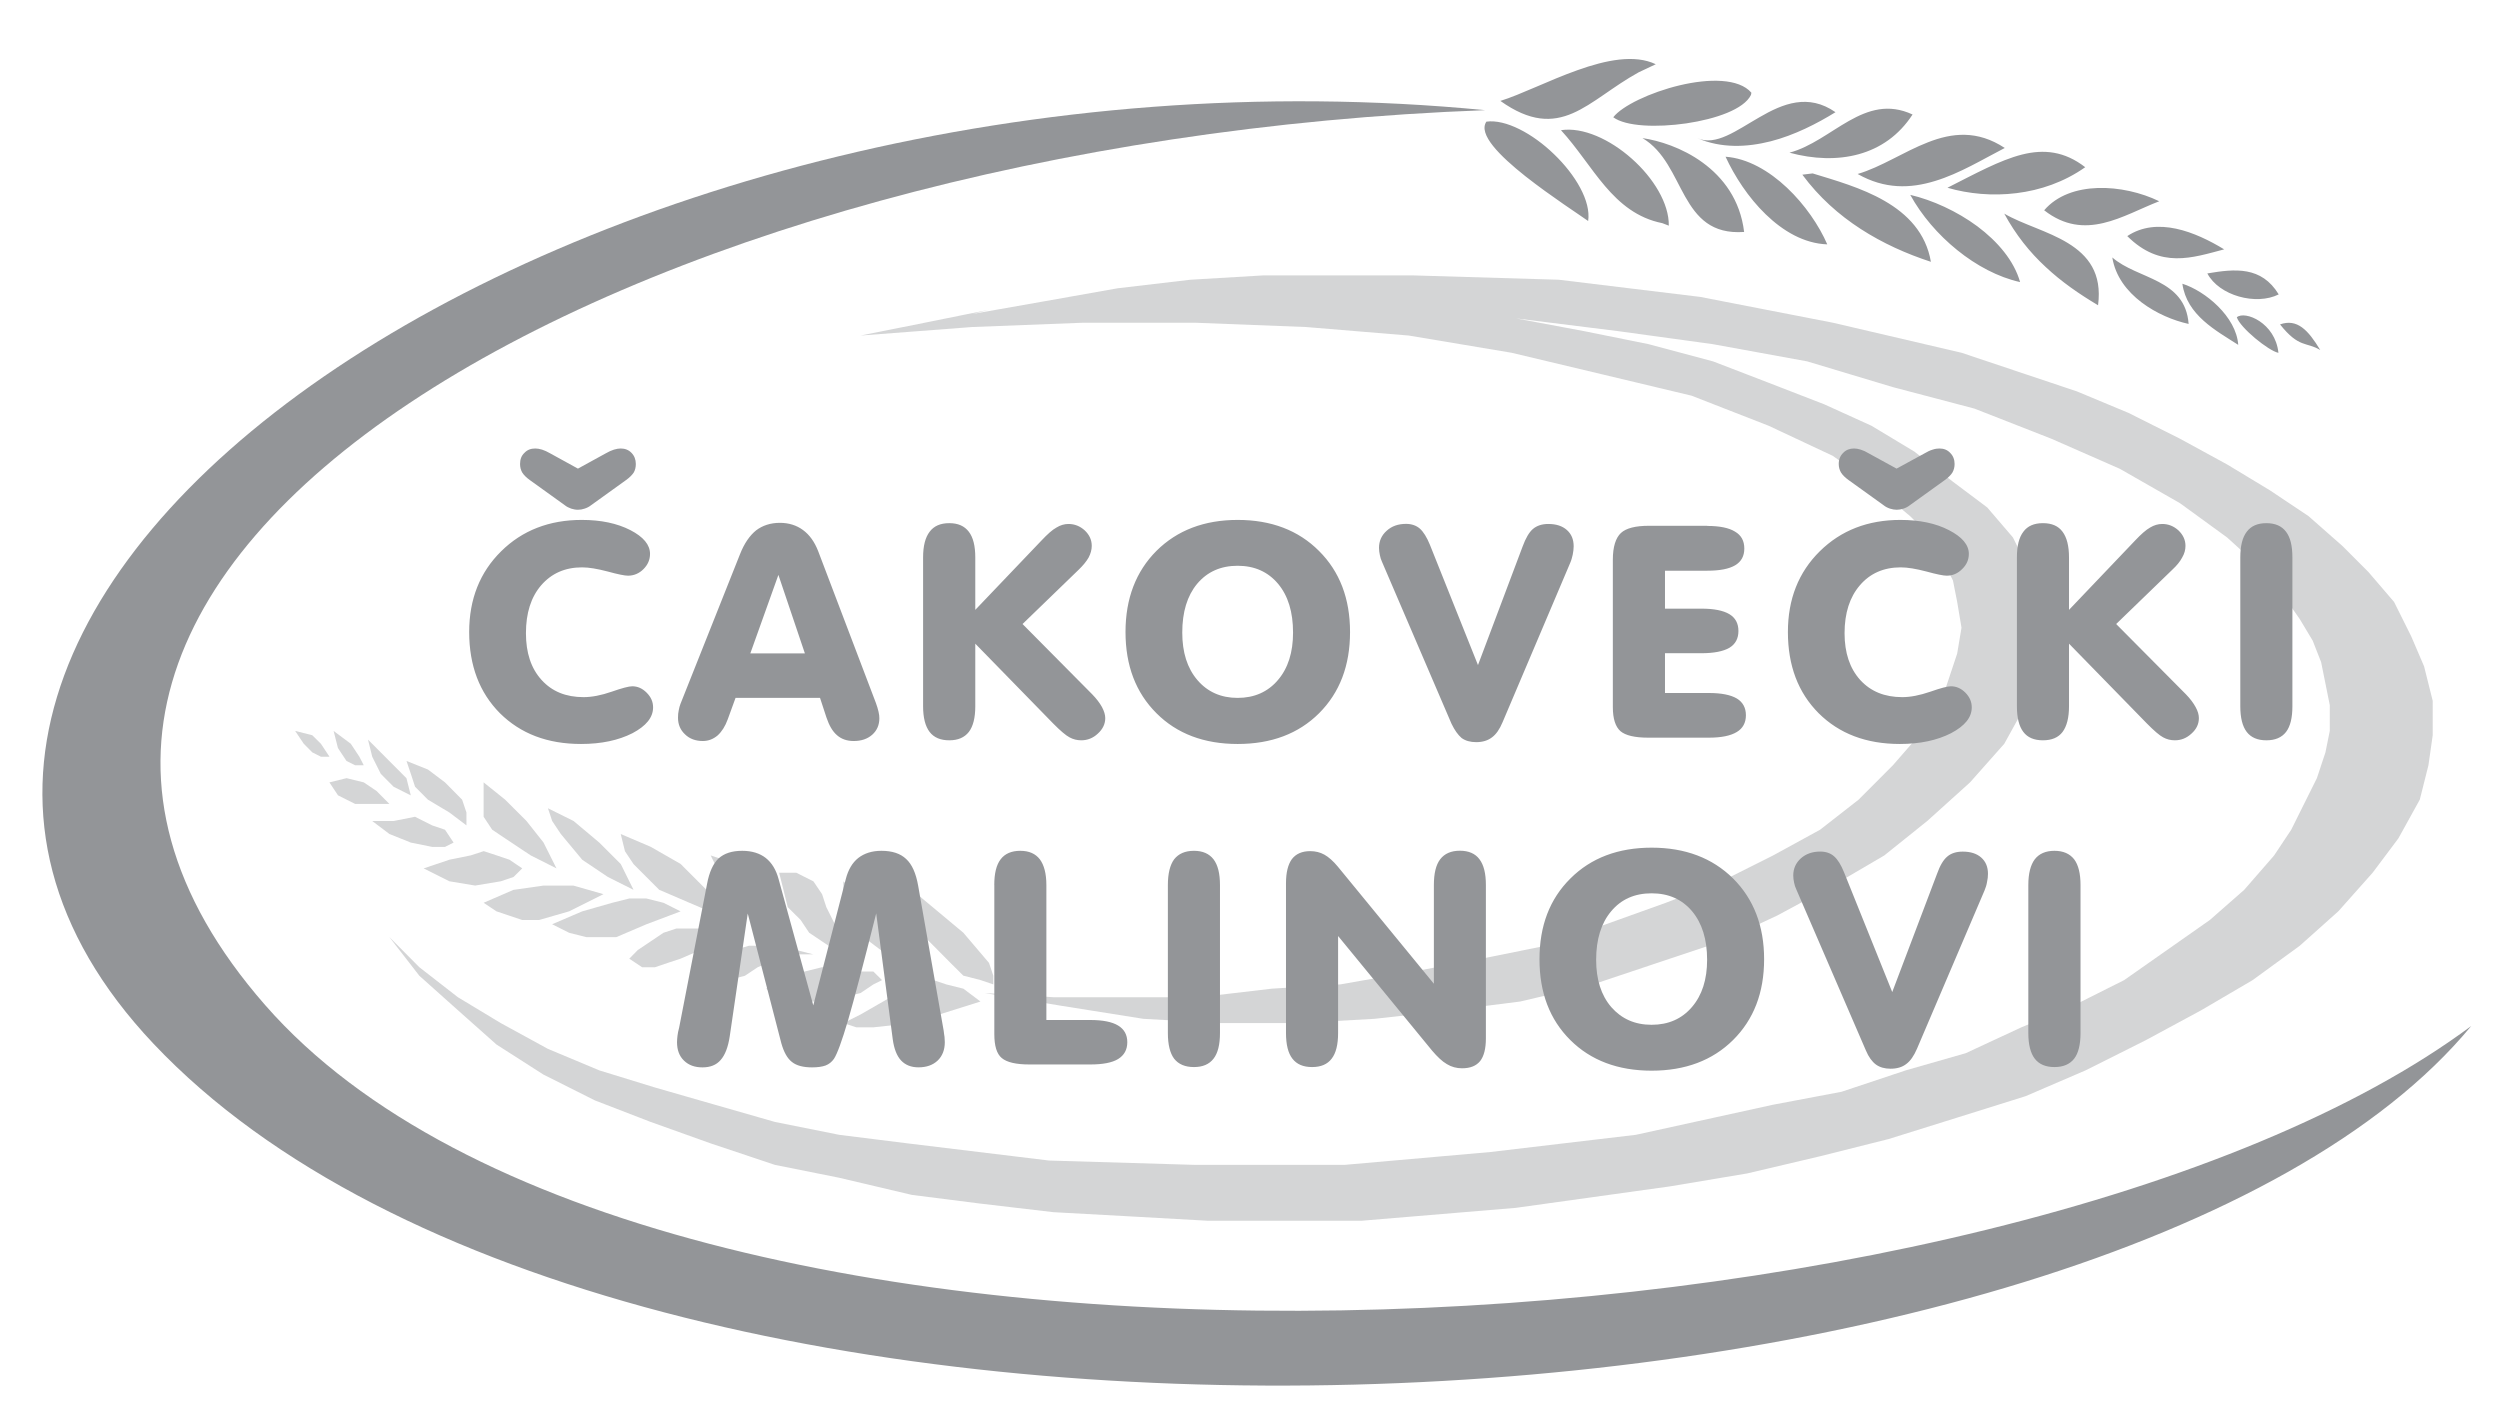 <?xml version="1.0" encoding="utf-8"?>
<!-- Generator: Adobe Illustrator 16.0.0, SVG Export Plug-In . SVG Version: 6.00 Build 0)  -->
<!DOCTYPE svg PUBLIC "-//W3C//DTD SVG 1.1//EN" "http://www.w3.org/Graphics/SVG/1.1/DTD/svg11.dtd">
<svg version="1.1" id="Layer_1" xmlns="http://www.w3.org/2000/svg" xmlns:xlink="http://www.w3.org/1999/xlink" x="0px" y="0px"
	 width="53.167px" height="29.833px" viewBox="0 0 53.167 29.833" enable-background="new 0 0 53.167 29.833" xml:space="preserve">
<g>
	<g>
		<g>
			<g opacity="0.4">
				<polygon fill-rule="evenodd" clip-rule="evenodd" fill="#939598" points="20.67,6.679 20.67,6.679 21.033,6.587 19.668,6.863 
					18.301,7.136 20.67,6.955 23.039,6.863 25.408,6.863 27.777,6.955 29.961,7.136 32.146,7.502 34.061,7.958 35.975,8.415 
					37.615,9.055 38.979,9.695 39.617,10.153 40.072,10.518 40.619,10.974 40.986,11.339 41.258,11.797 41.533,12.345 
					41.623,12.801 41.715,13.349 41.623,13.899 41.441,14.446 41.258,14.996 40.893,15.544 40.256,16.275 39.527,17.006 
					38.707,17.646 37.707,18.193 36.611,18.743 35.428,19.199 34.154,19.656 32.877,20.112 31.51,20.388 30.053,20.663 
					28.504,20.935 27.047,21.026 25.498,21.208 23.949,21.208 22.402,21.208 20.943,21.119 22.584,21.392 24.314,21.667 
					25.953,21.758 27.594,21.758 29.232,21.667 30.873,21.484 32.33,21.299 33.879,20.935 35.244,20.478 36.611,20.021 
					37.793,19.472 38.979,18.833 40.072,18.193 40.986,17.46 41.896,16.639 42.625,15.817 43.078,14.996 43.354,14.264 
					43.443,13.533 43.443,12.801 43.17,12.163 42.809,11.43 42.262,10.792 41.533,10.245 40.711,9.603 39.801,9.055 38.797,8.599 
					37.615,8.141 36.43,7.685 35.063,7.32 33.697,7.044 32.238,6.771 34.426,7.044 36.43,7.32 38.432,7.685 40.256,8.233 
					41.988,8.689 43.625,9.33 45.082,9.97 46.361,10.701 47.363,11.43 48.271,12.254 48.91,13.168 49.184,13.625 49.363,14.082 
					49.455,14.538 49.547,14.996 49.547,15.544 49.455,16 49.273,16.549 49,17.097 48.727,17.646 48.363,18.193 47.727,18.924 
					46.998,19.564 46.086,20.204 45.174,20.844 44.082,21.392 42.988,21.848 41.805,22.398 40.529,22.763 39.162,23.219 
					37.707,23.494 34.789,24.134 31.693,24.5 28.596,24.773 25.408,24.773 22.311,24.681 19.303,24.316 17.846,24.134 16.48,23.86 
					15.203,23.494 13.93,23.128 12.744,22.763 11.652,22.306 10.65,21.758 9.738,21.208 8.918,20.57 8.281,19.929 8.918,20.751 
					9.738,21.484 10.559,22.214 11.559,22.854 12.654,23.403 13.838,23.86 15.113,24.316 16.48,24.773 17.846,25.047 19.395,25.412 
					20.852,25.597 22.402,25.779 24.039,25.869 25.68,25.961 28.959,25.961 32.238,25.687 35.518,25.23 37.158,24.955 38.707,24.59 
					40.164,24.224 41.623,23.768 43.078,23.312 44.354,22.763 45.631,22.123 46.814,21.484 47.906,20.844 48.91,20.112 
					49.729,19.38 50.459,18.559 51.006,17.829 51.461,17.006 51.645,16.275 51.736,15.635 51.736,14.905 51.553,14.173 
					51.279,13.533 50.914,12.801 50.367,12.163 49.82,11.615 49.092,10.974 48.271,10.426 47.363,9.877 46.361,9.33 45.266,8.781 
					44.17,8.324 41.715,7.502 38.979,6.863 36.156,6.314 33.15,5.949 30.053,5.857 26.865,5.857 25.316,5.949 23.768,6.131 
					22.219,6.406 				"/>
				<path fill-rule="evenodd" clip-rule="evenodd" fill="#939598" d="M7.736,16.275L7.736,16.275l-0.094-0.183l-0.182-0.275
					l-0.365-0.272l0.092,0.363l0.182,0.275l0.184,0.092H7.736z M17.936,21.758L17.936,21.758l0.275,0.09h0.363l0.82-0.09
					l1.457-0.459l-0.363-0.273l-0.365-0.091l-0.271-0.091l-0.365,0.091l-0.547,0.273l-0.639,0.367L17.936,21.758z M16.297,21.026
					L16.297,21.026l0.184,0.183l0.271,0.091h0.365h0.455l0.729-0.181l0.273-0.184l0.184-0.091l-0.184-0.182h-0.273l-0.818-0.093
					l-0.73,0.182l-0.271,0.093L16.297,21.026z M14.748,20.57L14.748,20.57l0.365,0.182l0.365,0.093l0.363-0.093l0.273-0.182
					l0.637-0.274h0.275h0.271l-0.365-0.092l-0.271-0.092h-0.729l-0.637,0.184L14.748,20.57z M21.125,20.935L21.125,20.935v-0.184
					l-0.092-0.273l-0.545-0.641l-1.094-0.913v0.366l0.092,0.273l0.182,0.365l0.273,0.274l0.271,0.274l0.275,0.273l0.363,0.093
					L21.125,20.935z M13.383,20.388L13.383,20.388l0.273,0.182h0.273l0.271-0.092l0.273-0.09l0.639-0.276l0.547-0.183l-0.639-0.182
					h-0.637l-0.273,0.09l-0.273,0.184l-0.273,0.183L13.383,20.388z M11.742,19.656L11.742,19.656l0.363,0.182l0.365,0.092h0.273
					h0.363l0.639-0.273l0.729-0.275l-0.363-0.182l-0.365-0.092h-0.363l-0.365,0.092l-0.637,0.182L11.742,19.656z M17.936,18.743
					L17.936,18.743v0.364l0.184,0.273l0.182,0.367l0.184,0.273l0.363,0.274l0.273,0.183l0.365,0.185h0.273l-0.729-1.099
					l-0.365-0.457l-0.273-0.183l-0.365-0.091L17.936,18.743z M10.285,19.199L10.285,19.199l0.273,0.182l0.273,0.092l0.273,0.092
					h0.363l0.637-0.184l0.73-0.365l-0.639-0.182h-0.639l-0.637,0.091L10.285,19.199z M18.301,20.388L18.301,20.388l-0.273-0.276
					l-0.182-0.274l-0.273-0.547l-0.09-0.275l-0.184-0.272l-0.365-0.184H16.57l0.092,0.365l0.09,0.366l0.275,0.273l0.182,0.273
					l0.547,0.366L18.301,20.388z M16.844,19.929L16.844,19.929L16.57,19.38l-0.363-0.547l-0.547-0.457l-0.275-0.092l-0.271-0.092
					l0.271,0.55l0.365,0.548l0.457,0.457l0.273,0.09L16.844,19.929z M9.01,18.468L9.01,18.468l0.547,0.274l0.547,0.091l0.547-0.091
					l0.271-0.092l0.184-0.183l-0.273-0.184l-0.273-0.092l-0.273-0.09l-0.275,0.09l-0.453,0.092L9.01,18.468z M13.201,17.737
					L13.201,17.737l0.09,0.366l0.182,0.273l0.273,0.274l0.273,0.273l0.637,0.274l0.641,0.273h0.182l-0.457-0.548l-0.547-0.548
					l-0.637-0.365L13.201,17.737z M7.916,17.46L7.916,17.46l0.365,0.276l0.455,0.183l0.455,0.092h0.273l0.182-0.092l-0.182-0.273
					l-0.273-0.092l-0.365-0.184l-0.455,0.09H7.916z M13.473,18.924L13.473,18.924l-0.271-0.548l-0.457-0.457l-0.547-0.459
					l-0.545-0.271l0.09,0.271l0.184,0.276l0.455,0.548l0.545,0.366L13.473,18.924z M10.285,16.639L10.285,16.639v0.458v0.273
					l0.182,0.275l0.273,0.183l0.547,0.364l0.547,0.275l-0.275-0.549l-0.363-0.459l-0.455-0.454L10.285,16.639z M7.006,16.639
					L7.006,16.639l0.182,0.275l0.365,0.183h0.273h0.455l-0.273-0.275l-0.271-0.183l-0.367-0.09L7.006,16.639z M8.645,16.183
					L8.645,16.183l0.092,0.273l0.09,0.275L9.1,17.006l0.457,0.273l0.363,0.274V17.28l-0.092-0.273l-0.363-0.367L9.1,16.365
					L8.645,16.183z M8.736,16.915L8.736,16.915l-0.092-0.365l-0.273-0.274l-0.545-0.547l0.09,0.364l0.182,0.364l0.273,0.275
					L8.736,16.915z M6.277,15.544L6.277,15.544l0.182,0.272L6.641,16l0.184,0.093h0.182l-0.182-0.275l-0.184-0.182L6.277,15.544z"/>
			</g>
			<g>
				<path fill-rule="evenodd" clip-rule="evenodd" fill="#939598" d="M31.584,2.343C13.426,3.014-2.613,11.941,5.639,21.375
					c8.254,9.434,37.121,7.732,46.916,0.445c-7.627,9.24-39.287,10.973-49.293,0.374C-5.715,12.684,12.473,0.486,31.584,2.343"/>
				<path fill-rule="evenodd" clip-rule="evenodd" fill="#939598" d="M49.344,7.444c-0.258-0.429-0.492-0.673-0.855-0.545
					C48.895,7.41,49.045,7.264,49.344,7.444 M46.412,6.034L46.412,6.034c0.094,0.671,0.717,0.997,1.188,1.3
					C47.559,6.734,46.895,6.186,46.412,6.034 M46.545,6.889c-0.072-0.968-1.088-0.945-1.623-1.414
					C45.049,6.275,45.91,6.75,46.545,6.889 M48.461,6.261c-0.367-0.603-0.93-0.546-1.518-0.446
					C47.193,6.289,47.98,6.502,48.461,6.261 M44.619,6.492c0.09-0.686-0.215-1.061-0.641-1.322c-0.424-0.26-0.969-0.401-1.354-0.627
					c0.246,0.453,0.543,0.823,0.881,1.135C43.84,5.992,44.215,6.251,44.619,6.492 M40.625,4.144c0.24,0.436,0.592,0.847,0.998,1.174
					c0.406,0.329,0.873,0.578,1.338,0.681c-0.127-0.452-0.475-0.862-0.91-1.187C41.617,4.491,41.094,4.254,40.625,4.144
					 M47.301,5.303c-0.613-0.373-1.426-0.704-2.061-0.282C45.949,5.724,46.621,5.482,47.301,5.303 M41.064,5.568
					c-0.105-0.615-0.5-1.016-0.986-1.296c-0.484-0.28-1.064-0.441-1.529-0.584c-0.072,0.011-0.145,0.019-0.219,0.027
					c0.355,0.479,0.777,0.854,1.242,1.155S40.543,5.398,41.064,5.568 M45.92,4.28c-0.766-0.372-1.904-0.444-2.447,0.192
					C44.342,5.15,45.141,4.582,45.92,4.28 M36.697,3.333c0.191,0.413,0.484,0.868,0.854,1.225c0.369,0.357,0.814,0.621,1.309,0.639
					c-0.172-0.398-0.477-0.847-0.857-1.205S37.166,3.367,36.697,3.333 M34.93,2.937c0.469,0.278,0.66,0.805,0.908,1.244
					c0.25,0.441,0.557,0.801,1.254,0.752c-0.082-0.684-0.449-1.16-0.883-1.476C35.777,3.141,35.277,2.987,34.93,2.937 M44.346,3.556
					c-0.441-0.341-0.879-0.387-1.348-0.268c-0.471,0.12-0.982,0.401-1.582,0.705c0.449,0.131,0.961,0.178,1.467,0.115
					C43.387,4.046,43.895,3.874,44.346,3.556 M35.49,4.799c0.008-0.47-0.328-1.019-0.789-1.426
					c-0.459-0.408-1.039-0.676-1.504-0.604c0.344,0.374,0.617,0.814,0.936,1.188c0.318,0.373,0.688,0.683,1.219,0.789
					C35.398,4.765,35.443,4.782,35.49,4.799 M42.635,3.147c-0.584-0.385-1.123-0.321-1.633-0.121C40.49,3.224,40,3.556,39.506,3.7
					c0.576,0.328,1.123,0.31,1.646,0.149C41.674,3.691,42.168,3.388,42.635,3.147 M40.674,2.435
					c-0.514-0.239-0.939-0.096-1.352,0.136c-0.412,0.233-0.813,0.556-1.266,0.676c0.51,0.139,1.02,0.158,1.475,0.032
					S40.385,2.881,40.674,2.435 M31.611,2.587c-0.182,0.265,0.285,0.729,0.828,1.16c0.551,0.434,1.182,0.841,1.336,0.953
					c0.063-0.421-0.271-0.985-0.727-1.422C32.598,2.842,32.021,2.531,31.611,2.587 M39.035,2.386
					c-0.58-0.404-1.121-0.18-1.611,0.104c-0.492,0.281-0.934,0.622-1.326,0.449c0.51,0.217,1.049,0.195,1.559,0.066
					C38.164,2.875,38.645,2.627,39.035,2.386 M37.246,1.971c-0.266-0.308-0.906-0.304-1.527-0.156
					c-0.621,0.148-1.225,0.438-1.41,0.679c0.266,0.197,0.926,0.221,1.553,0.13c0.629-0.093,1.227-0.302,1.375-0.604
					C37.24,2.003,37.246,1.988,37.246,1.971 M35.213,1.366c-0.451-0.215-1.059-0.09-1.664,0.126
					c-0.607,0.215-1.209,0.521-1.641,0.654c0.635,0.452,1.1,0.452,1.539,0.262c0.438-0.19,0.855-0.569,1.402-0.87
					C34.971,1.48,35.092,1.421,35.213,1.366 M47.57,6.747c0.068,0.222,0.676,0.716,0.885,0.757
					C48.389,6.862,47.742,6.601,47.57,6.747"/>
				<path fill-rule="evenodd" clip-rule="evenodd" fill="#939598" d="M44.246,21.97c0,0.244-0.045,0.428-0.135,0.545
					c-0.094,0.119-0.232,0.178-0.42,0.178c-0.186,0-0.326-0.059-0.418-0.178c-0.09-0.117-0.137-0.301-0.137-0.545v-3.148
					c0-0.244,0.047-0.427,0.137-0.547c0.092-0.119,0.232-0.181,0.418-0.181c0.188,0,0.326,0.062,0.42,0.181
					c0.09,0.12,0.135,0.303,0.135,0.547V21.97z M39.682,22.341l-1.482-3.43c-0.02-0.043-0.037-0.091-0.045-0.14
					c-0.012-0.051-0.018-0.101-0.018-0.154c0-0.144,0.055-0.266,0.162-0.363c0.107-0.095,0.246-0.144,0.41-0.144
					c0.121,0,0.219,0.033,0.295,0.1c0.078,0.068,0.148,0.18,0.213,0.341l1.025,2.547l0.951-2.51
					c0.064-0.181,0.137-0.304,0.221-0.373c0.08-0.069,0.191-0.104,0.326-0.104c0.168,0,0.297,0.041,0.393,0.125
					s0.145,0.2,0.145,0.346c0,0.057-0.006,0.115-0.02,0.176c-0.01,0.063-0.029,0.121-0.053,0.179l-1.436,3.365
					c-0.066,0.153-0.141,0.262-0.229,0.326c-0.086,0.067-0.197,0.1-0.334,0.1c-0.127,0-0.229-0.03-0.311-0.089
					C39.813,22.578,39.74,22.48,39.682,22.341 M32.74,20.4c0-0.711,0.217-1.281,0.658-1.718c0.438-0.437,1.016-0.655,1.727-0.655
					c0.713,0,1.291,0.219,1.732,0.655c0.439,0.438,0.66,1.011,0.66,1.718c0,0.711-0.221,1.282-0.66,1.718
					c-0.438,0.434-1.018,0.652-1.732,0.652c-0.717,0-1.295-0.219-1.73-0.652C32.957,21.682,32.74,21.111,32.74,20.4 M33.945,20.412
					c0,0.418,0.105,0.754,0.322,1.006c0.219,0.25,0.502,0.376,0.857,0.376c0.357,0,0.643-0.126,0.857-0.376
					c0.217-0.252,0.324-0.588,0.324-1.006c0-0.434-0.107-0.778-0.32-1.033c-0.215-0.254-0.5-0.381-0.861-0.381
					s-0.646,0.127-0.859,0.381C34.051,19.633,33.945,19.978,33.945,20.412 M28.457,21.97c0,0.244-0.045,0.428-0.137,0.545
					c-0.09,0.119-0.229,0.178-0.416,0.178c-0.189,0-0.326-0.059-0.418-0.178c-0.092-0.117-0.137-0.301-0.137-0.545v-3.186
					c0-0.23,0.043-0.4,0.125-0.513c0.086-0.112,0.215-0.17,0.389-0.17c0.113,0,0.213,0.025,0.303,0.075s0.186,0.135,0.285,0.254
					l2.043,2.491v-2.101c0-0.244,0.043-0.427,0.135-0.547c0.092-0.119,0.23-0.181,0.418-0.181s0.328,0.062,0.416,0.181
					c0.092,0.12,0.137,0.303,0.137,0.547v3.263c0,0.217-0.041,0.378-0.121,0.481c-0.084,0.104-0.211,0.155-0.387,0.155
					c-0.113,0-0.223-0.028-0.322-0.089c-0.102-0.059-0.201-0.155-0.311-0.283l-2.002-2.441V21.97z M25.945,21.97
					c0,0.244-0.045,0.428-0.137,0.545c-0.092,0.119-0.23,0.178-0.416,0.178c-0.189,0-0.328-0.059-0.422-0.178
					c-0.088-0.117-0.133-0.301-0.133-0.545v-3.148c0-0.244,0.045-0.427,0.133-0.547c0.094-0.119,0.232-0.181,0.422-0.181
					c0.186,0,0.324,0.062,0.416,0.181c0.092,0.12,0.137,0.303,0.137,0.547V21.97z M21.145,18.822c0-0.244,0.043-0.427,0.135-0.547
					c0.09-0.119,0.229-0.181,0.418-0.181c0.188,0,0.324,0.062,0.416,0.181c0.09,0.12,0.139,0.303,0.139,0.547v2.87h0.932
					c0.268,0,0.467,0.04,0.594,0.118c0.129,0.078,0.195,0.195,0.195,0.354c0,0.16-0.066,0.278-0.195,0.358
					c-0.127,0.078-0.326,0.116-0.594,0.116h-1.291c-0.287,0-0.482-0.046-0.59-0.137c-0.107-0.088-0.158-0.259-0.158-0.508V18.822z
					 M14.443,21.855l0.594-3.057c0.047-0.254,0.131-0.434,0.244-0.541c0.121-0.109,0.285-0.163,0.504-0.163
					c0.207,0,0.375,0.054,0.5,0.152c0.129,0.102,0.221,0.252,0.275,0.456l0.736,2.679l0.691-2.685
					c0.051-0.199,0.139-0.349,0.266-0.45c0.129-0.099,0.291-0.152,0.492-0.152c0.229,0,0.404,0.058,0.525,0.173
					c0.125,0.114,0.209,0.302,0.256,0.568l0.543,3.085c0.004,0.046,0.012,0.088,0.018,0.132c0.004,0.042,0.006,0.078,0.006,0.111
					c0,0.164-0.051,0.295-0.152,0.392c-0.104,0.098-0.24,0.144-0.408,0.144c-0.156,0-0.279-0.049-0.371-0.147
					c-0.09-0.097-0.148-0.247-0.176-0.449l-0.352-2.678c-0.27,1.071-0.469,1.829-0.598,2.271c-0.131,0.444-0.232,0.719-0.301,0.823
					c-0.047,0.066-0.105,0.113-0.178,0.141c-0.072,0.026-0.168,0.04-0.287,0.04c-0.189,0-0.332-0.038-0.428-0.115
					c-0.1-0.078-0.172-0.21-0.225-0.396l-0.715-2.763l-0.383,2.614c-0.035,0.232-0.1,0.399-0.195,0.505
					c-0.09,0.104-0.219,0.155-0.385,0.155c-0.162,0-0.293-0.046-0.393-0.144c-0.1-0.096-0.148-0.228-0.148-0.392
					c0-0.039,0.004-0.084,0.01-0.137S14.426,21.917,14.443,21.855"/>
				<path fill-rule="evenodd" clip-rule="evenodd" fill="#939598" d="M48.752,15.019c0,0.244-0.043,0.427-0.135,0.547
					c-0.092,0.119-0.232,0.178-0.418,0.178c-0.188,0-0.326-0.059-0.418-0.178c-0.092-0.12-0.137-0.303-0.137-0.547v-3.163
					c0-0.246,0.045-0.427,0.137-0.547c0.092-0.123,0.23-0.183,0.418-0.183c0.186,0,0.326,0.06,0.418,0.183
					c0.092,0.12,0.135,0.301,0.135,0.547V15.019z M45.406,11.496c0.127-0.135,0.234-0.229,0.32-0.277
					c0.084-0.051,0.17-0.076,0.258-0.076c0.131,0,0.246,0.047,0.346,0.138c0.098,0.095,0.148,0.203,0.148,0.328
					c0,0.081-0.021,0.165-0.07,0.247c-0.043,0.083-0.113,0.17-0.211,0.261l-1.193,1.154l1.482,1.493
					c0.092,0.094,0.158,0.184,0.207,0.272s0.07,0.166,0.07,0.236c0,0.125-0.051,0.235-0.158,0.33
					c-0.104,0.096-0.221,0.142-0.352,0.142c-0.09,0-0.172-0.02-0.25-0.063c-0.078-0.041-0.193-0.14-0.346-0.295l-1.656-1.697v1.33
					c0,0.244-0.047,0.427-0.137,0.547c-0.09,0.119-0.229,0.178-0.418,0.178c-0.188,0-0.326-0.059-0.416-0.178
					c-0.092-0.12-0.137-0.303-0.137-0.547v-3.163c0-0.246,0.045-0.427,0.137-0.547c0.09-0.123,0.229-0.183,0.416-0.183
					c0.189,0,0.328,0.06,0.418,0.183c0.09,0.12,0.137,0.301,0.137,0.547v1.114L45.406,11.496z M40.334,9.966l0.596-0.325
					c0.059-0.036,0.115-0.062,0.172-0.079c0.053-0.018,0.102-0.024,0.143-0.024c0.094,0,0.17,0.03,0.229,0.093
					c0.063,0.062,0.094,0.143,0.094,0.237c0,0.068-0.016,0.127-0.045,0.179c-0.031,0.051-0.084,0.106-0.162,0.162l-0.744,0.535
					c-0.041,0.033-0.088,0.057-0.137,0.073c-0.049,0.016-0.096,0.024-0.145,0.024c-0.045,0-0.092-0.009-0.141-0.024
					c-0.051-0.017-0.096-0.04-0.137-0.073l-0.744-0.535c-0.078-0.056-0.131-0.111-0.162-0.162c-0.029-0.052-0.047-0.11-0.047-0.179
					c0-0.099,0.033-0.178,0.096-0.238c0.059-0.063,0.139-0.092,0.23-0.092c0.039,0,0.086,0.007,0.141,0.024s0.111,0.043,0.17,0.079
					L40.334,9.966z M40.404,15.822c-0.715,0-1.289-0.219-1.727-0.654c-0.436-0.437-0.654-1.012-0.654-1.727
					c0-0.701,0.227-1.272,0.678-1.717s1.023-0.667,1.715-0.667c0.406,0,0.752,0.072,1.031,0.217
					c0.281,0.144,0.424,0.313,0.424,0.505c0,0.125-0.047,0.232-0.143,0.324c-0.092,0.093-0.201,0.14-0.328,0.14
					c-0.07,0-0.215-0.029-0.432-0.089c-0.219-0.057-0.398-0.088-0.547-0.088c-0.361,0-0.652,0.129-0.867,0.381
					c-0.217,0.252-0.326,0.592-0.326,1.019c0,0.417,0.111,0.749,0.332,0.994c0.223,0.245,0.52,0.366,0.896,0.366
					c0.172,0,0.369-0.038,0.594-0.115c0.221-0.078,0.369-0.116,0.439-0.116c0.115,0,0.217,0.044,0.309,0.136
					c0.09,0.092,0.135,0.193,0.135,0.313c0,0.213-0.146,0.394-0.441,0.549C41.197,15.744,40.834,15.822,40.404,15.822
					 M36.309,11.185c0.262,0,0.459,0.04,0.588,0.12c0.135,0.078,0.199,0.198,0.199,0.361c0,0.16-0.064,0.278-0.195,0.356
					c-0.131,0.077-0.326,0.115-0.592,0.115h-0.9v0.807h0.775c0.264,0,0.463,0.039,0.594,0.117c0.129,0.078,0.193,0.197,0.193,0.358
					s-0.064,0.28-0.193,0.358c-0.131,0.076-0.33,0.115-0.594,0.115h-0.775v0.846h0.934c0.266,0,0.463,0.04,0.594,0.117
					c0.127,0.077,0.193,0.197,0.193,0.356c0,0.16-0.066,0.28-0.193,0.356c-0.131,0.08-0.328,0.121-0.594,0.121h-1.291
					c-0.287,0-0.482-0.047-0.59-0.138c-0.105-0.093-0.162-0.261-0.162-0.511v-3.138c0-0.272,0.061-0.462,0.172-0.566
					c0.111-0.103,0.313-0.153,0.594-0.153H36.309z M30.869,15.392l-1.479-3.446c-0.02-0.042-0.035-0.091-0.045-0.142
					c-0.01-0.05-0.018-0.102-0.018-0.152c0-0.146,0.055-0.269,0.164-0.365c0.107-0.098,0.244-0.146,0.412-0.146
					c0.117,0,0.217,0.035,0.293,0.101c0.076,0.068,0.148,0.183,0.213,0.342l1.023,2.56l0.949-2.521
					c0.066-0.18,0.139-0.304,0.219-0.373c0.084-0.071,0.193-0.107,0.328-0.107c0.168,0,0.297,0.043,0.393,0.127
					c0.098,0.086,0.146,0.201,0.146,0.348c0,0.057-0.008,0.117-0.02,0.178c-0.014,0.061-0.029,0.121-0.055,0.178l-1.436,3.383
					c-0.063,0.152-0.139,0.261-0.227,0.325c-0.088,0.067-0.199,0.101-0.334,0.101c-0.127,0-0.229-0.029-0.311-0.088
					C31.006,15.628,30.936,15.531,30.869,15.392 M23.936,13.441c0-0.713,0.221-1.287,0.658-1.726
					c0.441-0.438,1.018-0.658,1.727-0.658c0.713,0,1.291,0.22,1.73,0.66c0.441,0.439,0.66,1.014,0.66,1.724
					c0,0.713-0.219,1.288-0.658,1.727c-0.438,0.436-1.016,0.654-1.732,0.654c-0.715,0-1.293-0.219-1.727-0.654
					C24.154,14.729,23.936,14.154,23.936,13.441 M25.143,13.453c0,0.42,0.105,0.756,0.322,1.01c0.215,0.252,0.502,0.379,0.855,0.379
					c0.355,0,0.643-0.127,0.857-0.379c0.217-0.254,0.322-0.59,0.322-1.01c0-0.437-0.105-0.782-0.318-1.037
					c-0.215-0.256-0.502-0.384-0.861-0.384s-0.646,0.128-0.861,0.384C25.248,12.67,25.143,13.016,25.143,13.453 M22.148,11.496
					c0.127-0.135,0.232-0.229,0.32-0.277c0.082-0.051,0.17-0.076,0.254-0.076c0.133,0,0.248,0.047,0.348,0.138
					c0.1,0.095,0.148,0.203,0.148,0.328c0,0.081-0.023,0.165-0.066,0.247c-0.047,0.083-0.119,0.17-0.213,0.261l-1.193,1.154
					l1.48,1.493c0.092,0.094,0.16,0.184,0.209,0.272c0.047,0.089,0.07,0.166,0.07,0.236c0,0.125-0.053,0.235-0.158,0.33
					c-0.102,0.096-0.221,0.142-0.352,0.142c-0.088,0-0.172-0.02-0.25-0.063c-0.078-0.041-0.195-0.14-0.348-0.295l-1.656-1.697v1.33
					c0,0.244-0.045,0.427-0.137,0.547c-0.094,0.119-0.23,0.178-0.416,0.178c-0.188,0-0.326-0.059-0.418-0.178
					c-0.092-0.12-0.139-0.303-0.139-0.547v-3.163c0-0.246,0.047-0.427,0.139-0.547c0.092-0.123,0.23-0.183,0.418-0.183
					c0.186,0,0.322,0.06,0.416,0.183c0.092,0.12,0.137,0.301,0.137,0.547v1.114L22.148,11.496z M15.957,13.895h1.16l-0.563-1.669
					L15.957,13.895z M15.643,14.841l-0.166,0.456c-0.053,0.148-0.127,0.263-0.215,0.343c-0.094,0.079-0.197,0.119-0.316,0.119
					c-0.152,0-0.281-0.047-0.377-0.141c-0.1-0.093-0.15-0.211-0.15-0.354c0-0.058,0.004-0.111,0.016-0.161
					c0.01-0.049,0.02-0.095,0.037-0.135l1.266-3.183c0.09-0.229,0.207-0.397,0.342-0.506c0.137-0.104,0.307-0.16,0.506-0.16
					c0.189,0,0.354,0.052,0.49,0.152c0.141,0.103,0.246,0.252,0.322,0.445l1.23,3.235c0.025,0.068,0.043,0.13,0.055,0.182
					c0.014,0.055,0.018,0.102,0.018,0.143c0,0.143-0.051,0.259-0.15,0.348c-0.102,0.091-0.234,0.135-0.395,0.135
					c-0.143,0-0.262-0.041-0.355-0.123c-0.096-0.082-0.168-0.208-0.225-0.377l-0.137-0.418H15.643z M12.291,9.966l0.592-0.325
					c0.063-0.036,0.119-0.062,0.174-0.079s0.102-0.024,0.143-0.024c0.092,0,0.17,0.03,0.23,0.093
					c0.061,0.062,0.092,0.143,0.092,0.237c0,0.068-0.014,0.127-0.043,0.179c-0.033,0.051-0.086,0.106-0.164,0.162l-0.744,0.535
					c-0.041,0.033-0.088,0.057-0.139,0.073c-0.045,0.016-0.092,0.024-0.141,0.024s-0.094-0.009-0.143-0.024
					c-0.049-0.017-0.096-0.04-0.137-0.073l-0.744-0.535c-0.078-0.056-0.131-0.111-0.162-0.162c-0.029-0.052-0.045-0.11-0.045-0.179
					c0-0.099,0.029-0.178,0.094-0.238c0.059-0.063,0.135-0.092,0.229-0.092c0.041,0,0.09,0.007,0.145,0.024
					c0.053,0.018,0.111,0.043,0.172,0.079L12.291,9.966z M12.357,15.822c-0.715,0-1.285-0.219-1.725-0.654
					c-0.434-0.437-0.654-1.012-0.654-1.727c0-0.701,0.229-1.272,0.68-1.717c0.449-0.444,1.023-0.667,1.715-0.667
					c0.406,0,0.75,0.072,1.033,0.217c0.279,0.144,0.418,0.313,0.418,0.505c0,0.125-0.047,0.232-0.139,0.324
					c-0.092,0.093-0.205,0.14-0.33,0.14c-0.07,0-0.215-0.029-0.432-0.089c-0.219-0.057-0.396-0.088-0.545-0.088
					c-0.363,0-0.65,0.129-0.869,0.381c-0.217,0.252-0.324,0.592-0.324,1.019c0,0.417,0.109,0.749,0.332,0.994
					c0.221,0.245,0.518,0.366,0.895,0.366c0.172,0,0.373-0.038,0.594-0.115c0.223-0.078,0.369-0.116,0.439-0.116
					c0.115,0,0.215,0.044,0.307,0.136s0.137,0.193,0.137,0.313c0,0.213-0.146,0.394-0.439,0.549
					C13.152,15.744,12.789,15.822,12.357,15.822"/>
			</g>
		</g>
	</g>
</g>
</svg>
